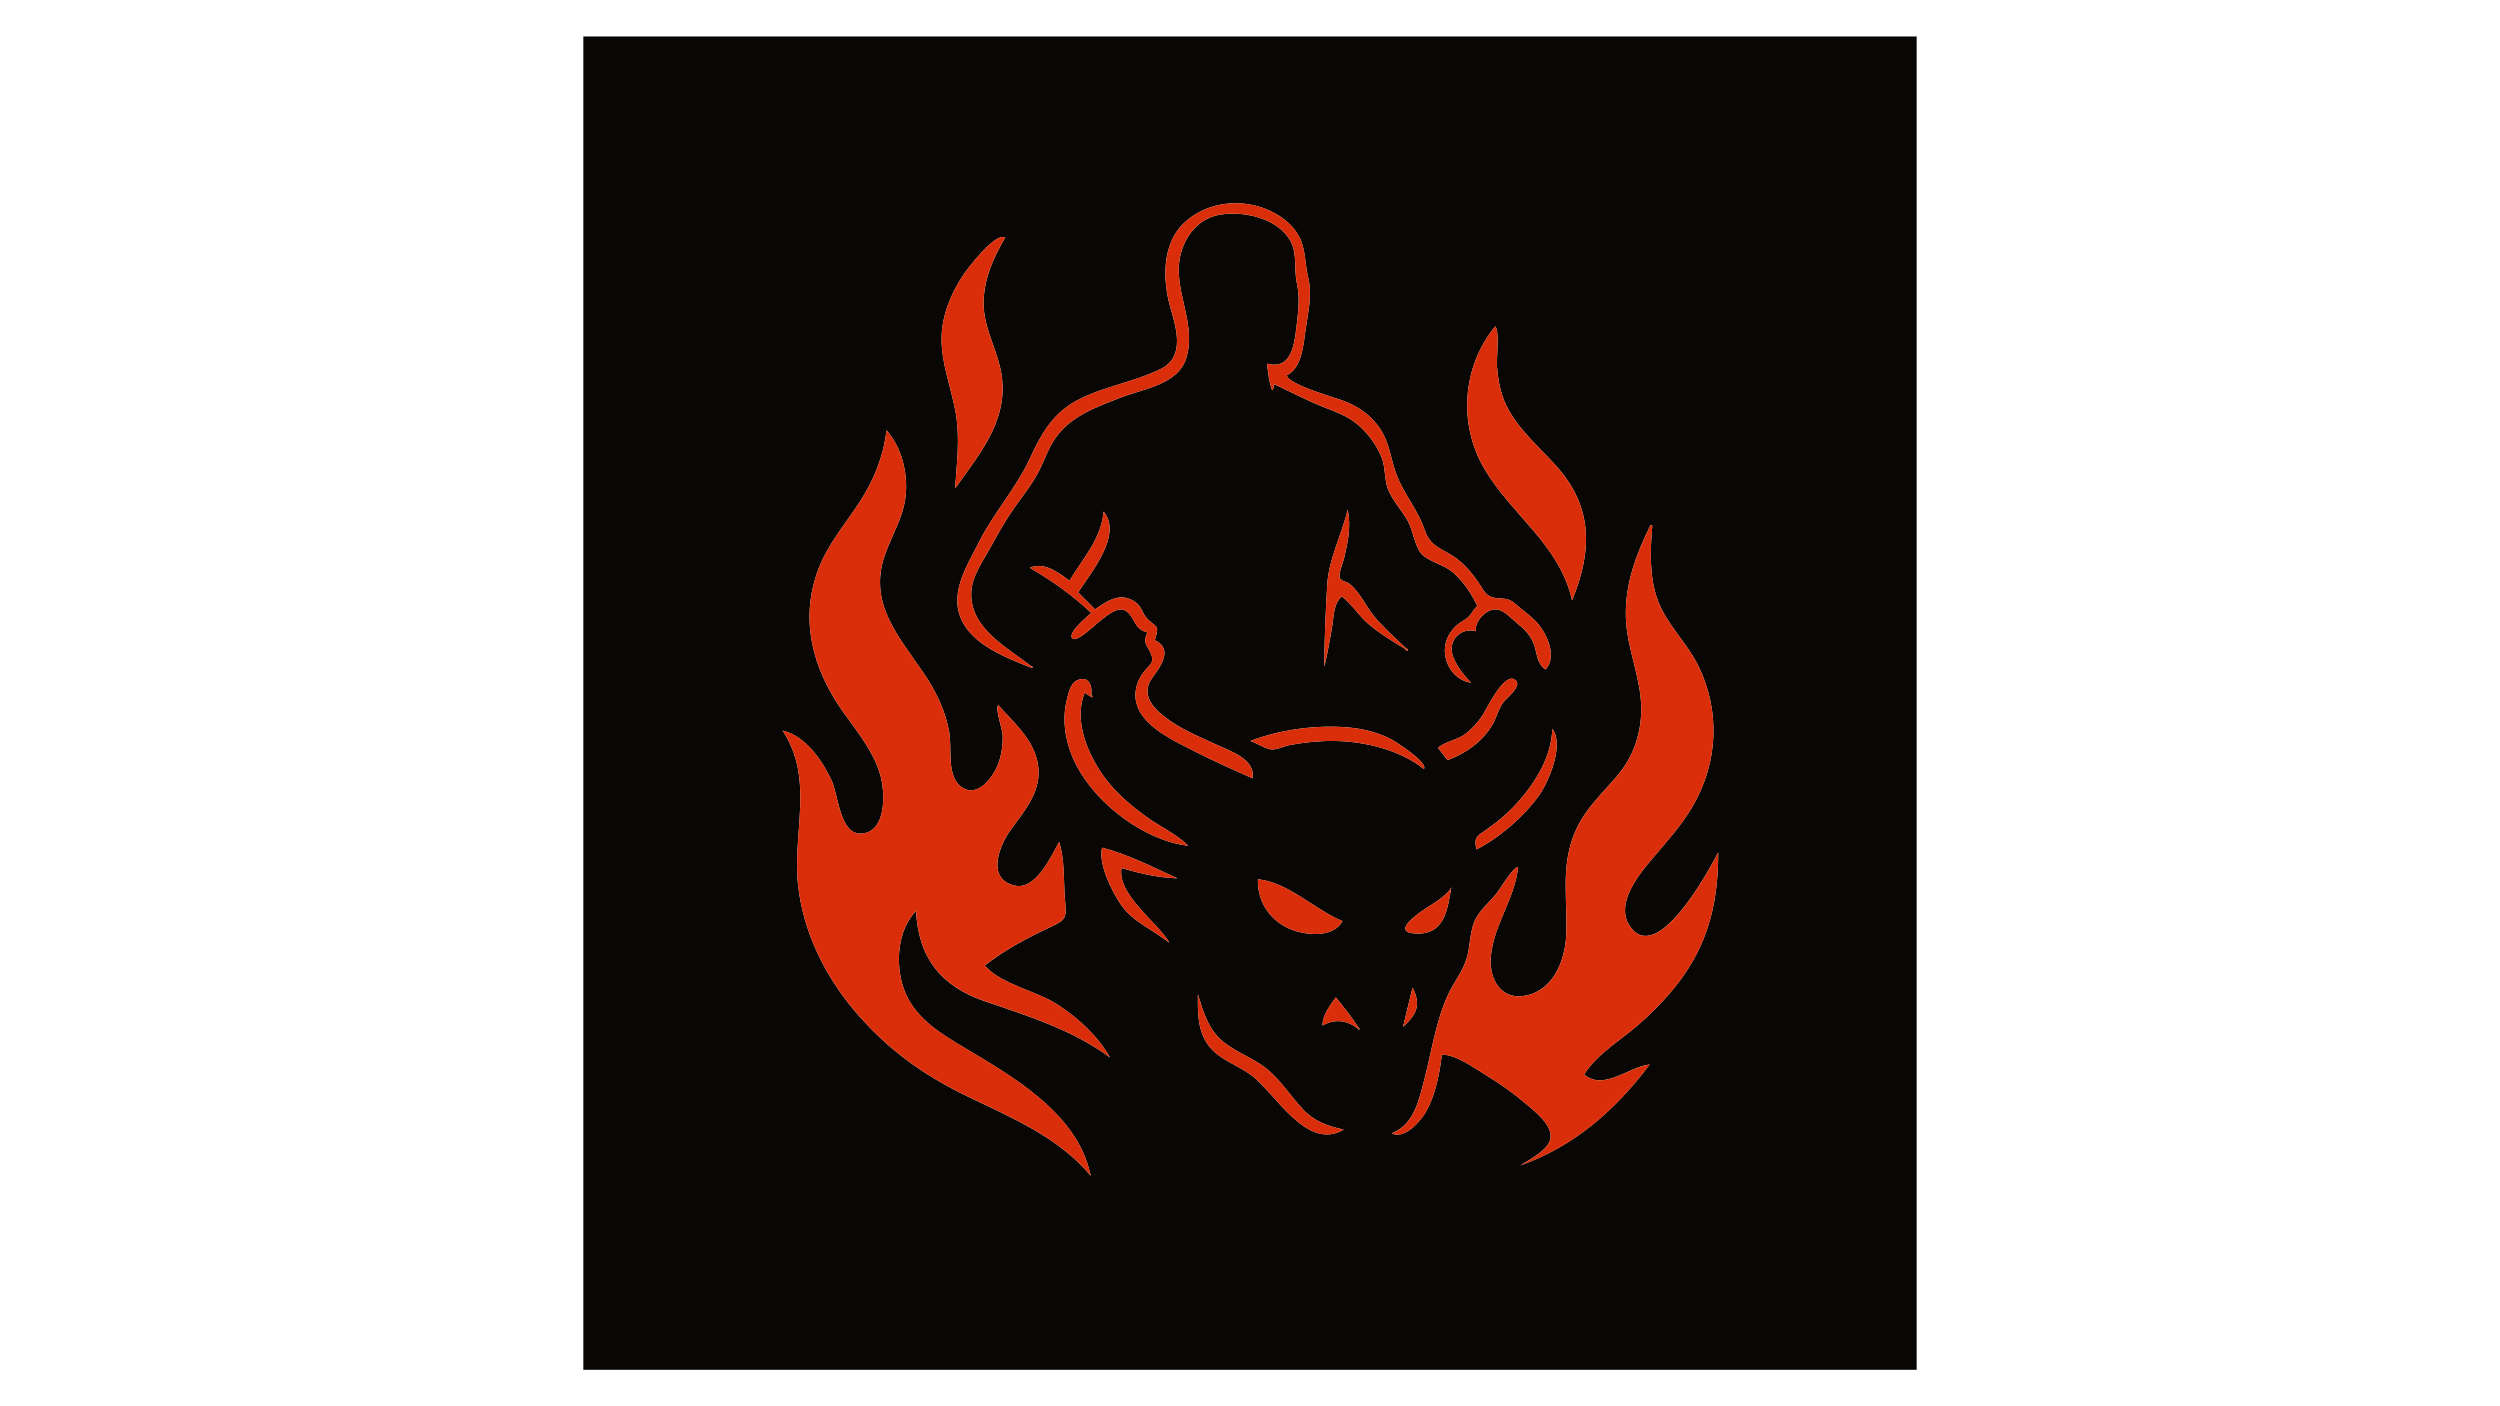 <?xml version="1.0" encoding="UTF-8"?>
<svg xmlns="http://www.w3.org/2000/svg" version="1.1" viewBox="0 0 1920 1080">
  <defs>
    <style>
      .cls-1 {
        fill: #d92e09;
      }

      .cls-2 {
        fill: #080705;
      }
    </style>
  </defs>
  <!-- Generator: Adobe Illustrator 28.7.9, SVG Export Plug-In . SVG Version: 1.2.0 Build 218)  -->
  <g>
    <g id="Layer_1">
      <path class="cls-2" d="M448,1052V28h1024v1024H448ZM1044.27,790.45c-.03.08-.07.17-.1.25.08-.05.17-.11.25-.16-.3-.36-.6-.72-.89-1.08-5.29-8.24-11.45-15.82-17.59-23.48-7.71,10.26-10.33,15.83-10.23,21.64,8.9-5.23,18.81-4.34,27.24,2.45.29.69.75.77,1.33.38ZM1114.78,681.3c-4.35,8.12-18.04,14.64-25.32,20.22-6.68,5.11-18.07,14.78-2.06,15.46,22.54.96,24.29-19.14,27.25-35.6.08.08.16.16.23.24-.03-.11-.07-.21-.1-.32ZM896.88,723.14c.21.22.56.64.6.62.6-.42.26-.77-.14-1.09-9.49-14.96-39.56-36.24-36.01-56.09,14.2,4.37,28.36,7.43,43,8.01-18.98-8.65-37.54-18.23-57.95-23.61-3.04,12.57,7.63,33.77,14.54,43.86,8.74,12.76,24.08,19.03,35.95,28.3ZM1093.57,590.6c.16-.09.33-.19.5-.27-.17.09-.34.17-.52.26,3.5-4.68-20.66-20.4-24.5-22.46-9.94-5.32-20.88-8.2-32.07-9.31-24.7-2.45-53.48,1.32-76.67,10.22,4.52,1.58,10.98,5.75,15.46,6.46,4.35.69,10.51-2.52,14.92-3.34,11.22-2.08,22.86-3.27,34.26-3.1,23.44.36,49.95,6.73,68.61,21.53ZM1078.83,498.19c.67.8,1.21,1.84,2.64,1.54-.16-1.28-1.21-1.65-2.03-2.24-8.26-7.88-17.13-15.57-24.36-24.44-6.52-8.01-10.5-18.23-18.84-24.75-2.19-1.71-5.65-1.77-7.04-4.09-1.78-2.99,2.23-12.01,2.91-14.86,3.07-13,5.67-24.7,2.94-38.02-4.48,19.08-14.56,37.83-15.71,57.49-1.24,21.06-2.25,42.2-2.25,63.29,2.39-9.92,4.13-20.1,5.91-30.15,1.42-8.05.81-18.09,7.56-23.96,7.67,6.02,12.75,14.6,20.11,20.95,8.52,7.34,18.56,13.43,28.17,19.24ZM837.33,534.8c.48.29,1.35.89,1.39.83.64-.81.26-1.39-.58-1.78.8-7.05-1.57-14.09-9.18-12.02-6.44,1.76-7.92,8.86-9.46,14.79-4.53,17.41-.88,35.82,7.37,51.52,15.49,29.46,51.88,57.43,85.73,61.39-9.17-9.14-22.75-15.14-33.2-22.94-9.85-7.35-19.33-15.12-27.22-24.59-14.88-17.85-28.59-46.82-19.1-70.03,1.49.99,2.86,1.9,4.24,2.82ZM791.5,512.63c.56.04,1.53.27,1.62.09.41-.86-.51-.7-.93-.92-18.7-14.55-46.92-28.96-46.29-56.28.29-12.67,8.61-23.89,14.5-34.61,5.86-10.66,11.79-21.31,18.82-31.26,6.76-9.57,14.07-18.54,19.32-29.1,4-8.05,6.72-16.53,11.92-23.96,11.95-17.07,30.76-23.61,49.4-30.95,18.62-7.34,45.27-10.05,51.48-31.46,6.54-22.56-5.92-44.3-6.08-66.83-.12-18.46,10.9-38.2,30.09-42.15,18.44-3.8,46.11,2.06,55.75,19.97,5.36,9.95,2.58,21.3,4.82,31.92,2.04,9.64,1.7,17.81.46,27.84-1.83,14.8-2.49,40.18-23.34,34.32.91,7.01,1.48,13.78,3.96,20.46,1.87-1.4.31-3.3,1.89-4.56,12.29,5.88,24.41,12.15,37.05,17.25,9.32,3.77,18.22,6.62,26.09,13.09,8.1,6.65,14.57,15.41,18.73,25.01,3.46,8,2.23,17.1,5.03,24.72,3.11,8.47,10.95,16.89,15.46,24.98,4.17,7.48,5.51,21.28,11.7,26.39,6.75,5.57,16.35,7.16,23.34,13.36,7.91,7.03,13.84,16.01,18.35,25.52-2.97,2.13-4.1,5.65-6.61,8.11-2.67,2.62-6.2,3.97-9.01,6.44-4.35,3.82-7.68,8.95-8.88,14.66-2.77,13.16,6,27.76,19.65,29.67-5.93-6.24-15.58-17.63-14.87-27.03.72-9.5,9.91-15.12,18.64-12.49-1.27-6.53,5.62-14.56,11.89-16.37,8.07-2.33,13.85,5.44,19.53,10.02,6.02,4.85,10.6,9.35,13.24,16.87,2.4,6.82,2.03,14.31,8.71,18.81,9.72-10.1.42-29.2-7.94-37.52-4.55-4.54-10.3-8.46-15.12-12.77-6.96-6.22-10.86-2.85-18.32-5.35-5.22-1.75-7.06-6.87-10.05-11.2-4.25-6.18-9.05-11.97-14.85-16.77-11.08-9.18-21.76-9.16-26.52-23.55-5.02-15.17-15.69-27.24-21.38-41.9-4.67-12.05-5.32-24.39-12.67-35.58-7.16-10.9-17.46-17.79-29.57-22.15-6.22-2.24-41.46-12.2-42.21-19.17,11.51-5.55,12.76-23.25,14.28-34.13,1.9-13.58,5.46-27.31,2.09-40.96-2.53-10.26-1.82-21.59-6.84-31.23-4.75-9.12-13.05-15.52-22.19-19.85-21.63-10.24-49.01-7.43-66.64,9.55-16.54,15.93-16.17,43.42-10.28,64.04,4.55,15.93,11.68,38.2-6.94,47.57-20.57,10.35-44.55,13.55-64.83,24.44-18.67,10.03-27.47,25.96-36.01,44.5-10.5,22.81-27.63,41.42-38.9,63.88-8.72,17.39-22.29,37.78-14.52,57.85,8.15,21.03,34.72,31.01,53.97,38.79ZM836.9,902.11c.19.23.37.46.56.68.54-.44.27-.79-.13-1.12-10.1-46.93-60.29-75.33-97.74-97.64-18.79-11.19-38.12-23.25-45.6-44.98-6.49-18.86-4.81-44.63,9.54-59.51,1.72,35.8,18.96,57.94,53.28,69.59,33.38,11.33,66.91,21.82,95.67,43-9.36-16.42-24.2-30.06-39.88-40.35-16.82-11.04-42.91-15.24-56.36-30.2,14.96-11.88,32.99-21.44,50.24-29.49,13.34-6.22,12.47-7.07,11.3-22.95-.99-13.48-.09-29.55-4.38-42.43-6.22,11.09-18.01,37.43-34.45,33.36-21.76-5.39-11.37-30.82-2.86-42.54,11.13-15.33,24.52-30.52,20.99-50.92-3.26-18.82-18.47-31.6-30.49-45.13-2.43,3.19,3.4,18.79,3.51,23.46.16,6.93-.88,14.34-3.17,20.89-3.6,10.25-15.64,27.32-28.2,18.86-12.02-8.11-7.57-29.69-9.62-41.76-2.79-16.43-10.03-31.6-19.31-45.31-19.45-28.72-43.32-54.23-30.16-91.58,5.65-16.03,14.84-29.86,16.1-47.3,1.2-16.7-3.54-35.59-14.93-48.24-2.36,20.39-9.86,38.7-21.08,55.78-11.07,16.85-24.02,31.87-31.25,50.97-14.61,38.58-4.35,76.36,18.71,109.04,11.07,15.68,24.25,31.24,29.21,50.2,3.34,12.77,4.45,42.91-15.15,43.72-16.32.67-17.43-29.78-22.54-40.72-7.21-15.45-20.01-34.28-37.71-38.43,24.76,37.32,7.3,78.51,11.96,119.26,4.06,35.52,20.3,68.6,43.17,95.74,24.74,29.34,52.46,49.36,86.83,65.95,33.13,15.98,69.78,31.22,93.93,60.14ZM1269.01,403.65c-.46-.14-.92-.27-1.39-.41-11.16,22.74-19.73,45.18-18.97,70.92.71,23.9,11.63,45.87,11.81,69.78.14,19.06-5.9,37.07-18.24,51.66-13.82,16.34-27.56,27.87-34.76,49.02-8.32,24.43-3.55,47.87-4.57,72.79-.79,19.37-9.07,42.01-30.06,46.97-19.58,4.63-29.28-11.76-27.89-29.36,1.93-24.48,18.62-44.89,20.95-69.19-3.78-.12-14.05,17.25-16.56,20.37-5.72,7.1-13.9,13.61-17.23,22.15-3.35,8.6-3.01,18.7-5.68,27.62-2.98,9.97-9.22,17.43-13.69,26.66-9.78,20.19-13.11,44.44-18.75,66.04-4.18,16.03-7.83,34.98-25.17,41.71,9.78,5.1,22.39-9.52,26.3-16.49,7.42-13.23,10.43-29,12.23-43.88,10.74-.31,25.38,10.51,34.21,15.9,10.75,6.56,21.15,13.96,30.76,22.11,6.56,5.56,20.03,16.14,18.49,26.15-1.38,9-16.42,16.63-23.36,20.93,41.76-14.75,73.29-42.66,99.49-77.54-15.4,1.4-35.22,20.58-50.3,7.66,9.32-15.51,29.32-27.19,42.71-39.12,12.35-11,23.86-23.02,33.43-36.56,20.53-29.05,26.84-59.95,26.84-94.89-7.34,14.23-47.38,88.26-68.22,56.14-10.18-15.68,4.99-36.29,14.83-48.09,11.85-14.21,24.62-27.67,33.94-43.78,19.34-33.43,21.22-72.94,4.06-107.73-8.63-17.49-23.92-31.39-30.84-49.62-6.88-18.12-6.04-38.96-4.38-57.95ZM1207.35,461.13c15.8-38.4,16.23-72.29-13.02-104.24-13.76-15.03-31.06-29.73-39-48.93-3.59-8.67-4.98-17.85-5.7-27.15-.33-4.26,2.14-27.32-1.31-30.17-25.41,31.02-28.49,75.03-8.35,109.32,21.15,36,57.77,58.15,67.38,101.16ZM733.49,375.15c20.53-28.76,43.51-55.57,34.52-93.33-4.12-17.29-13.12-32.21-12.59-50.53.53-18.19,7.71-33.53,16.59-48.95-7.89-4.02-29.25,24.22-32.82,29.72-8.96,13.78-15.69,30.16-16.06,46.77-.44,19.95,7.38,38.61,10.8,57.98,3.53,20.01.87,38.37-.43,58.34ZM827.96,454.95c9.27-14.21,34.65-44.51,19.56-62.03-1.72,21.02-15.91,36-26.19,53.1-13.53-10.62-22-13.44-30.48-9.97,17.15,9.96,32.96,21.14,47.25,34.74-2.44,2.23-18.72,15.23-14.53,19.52,3.37,3.44,17.54-10.62,20.06-12.47,4.99-3.65,14.33-12.89,20.91-8.75,7.26,4.57,6.07,14.24,16.62,16.57-3.98,9.16.14,9.49,3.02,16.99,2.56,6.7-1.8,8.26-5.73,13.39-8.02,10.49-8.9,23.28-.71,34.09,9.26,12.23,26.3,20.01,39.63,26.86,14.57,7.49,29.63,14,44.55,20.77,2.71-14.62-17.39-21.04-27.87-25.92-13.36-6.21-27.39-11.84-39.15-20.93-10.71-8.28-18.72-18.31-9.77-30.64,5.76-7.93,16.41-21.77,1.79-28.58,3.83-12.67,1.26-9.02-6.02-16.71-3.83-4.04-4.08-9.21-8.99-12.62-11.42-7.94-21.41-1.02-30.87,5.65-4.34-4.34-8.55-8.55-13.06-13.07ZM919.94,763.51c0,13.24-.47,26.71,7.32,38.15,8.13,11.95,21.95,15.57,33.22,23.67,18.79,13.5,42.78,59.32,71.53,42.15-11.91-2.32-22.71-6.33-31.19-15.35-9.04-9.63-16.01-20.67-25.96-29.57-10.63-9.51-24.07-13.43-34.92-22.06-11.93-9.49-15.69-23.06-20-36.99ZM966.07,675.27c-.48,16.7,8.77,31.1,23.92,37.88,11.59,5.19,33.86,7.75,41-5.74-21.26-8.74-41.59-29.85-64.92-32.14ZM1134.01,652.31c17.65-8.95,36.01-24.96,47.67-40.97,7.42-10.19,20.09-39.47,10.44-51.57-.43,20.89-12.6,40.77-26.11,55.99-7.12,8.02-15.23,14.98-24.02,21.1-7.35,5.11-10.46,6.07-7.99,15.45ZM1111.76,583.81c13.98-5.28,26.58-14.07,34.32-27.07,3.4-5.71,4.71-12.46,8.68-17.63,1.97-2.56,13.62-11.77,9.71-16.19-8.19-9.26-22.92,21.91-25.71,26.18-3.75,5.75-8.37,10.83-13.9,14.94-5.92,4.39-15.33,5.59-20.41,10.31,2.43,3.15,4.75,6.15,7.3,9.47ZM1084.83,758.39c-2.57,10.65-4.93,20.48-7.3,30.31,10.33-9.76,14.2-16.52,7.3-30.31Z"/>
      <path class="cls-1" d="M836.9,902.11c-24.15-28.92-60.8-44.16-93.93-60.14-34.37-16.58-62.09-36.6-86.83-65.95-22.88-27.13-39.12-60.22-43.17-95.74-4.66-40.74,12.8-81.93-11.96-119.26,17.7,4.15,30.49,22.98,37.71,38.43,5.1,10.93,6.22,41.39,22.54,40.72,19.6-.81,18.49-30.96,15.15-43.72-4.96-18.97-18.14-34.52-29.21-50.2-23.07-32.67-33.32-70.46-18.71-109.04,7.23-19.1,20.18-34.12,31.25-50.97,11.23-17.08,18.72-35.39,21.08-55.78,11.39,12.65,16.13,31.54,14.93,48.24-1.26,17.44-10.45,31.27-16.1,47.3-13.15,37.35,10.71,62.85,30.16,91.58,9.29,13.72,16.53,28.89,19.31,45.31,2.05,12.07-2.4,33.66,9.62,41.76,12.55,8.47,24.6-8.61,28.2-18.86,2.3-6.55,3.33-13.97,3.17-20.89-.11-4.66-5.94-20.27-3.51-23.46,12.02,13.53,27.23,26.31,30.49,45.13,3.53,20.4-9.85,35.6-20.99,50.92-8.51,11.72-18.9,37.15,2.86,42.54,16.44,4.08,28.23-22.27,34.45-33.36,4.29,12.88,3.39,28.95,4.38,42.43,1.17,15.88,2.04,16.73-11.3,22.95-17.25,8.05-35.28,17.61-50.24,29.49,13.45,14.96,39.54,19.16,56.36,30.2,15.68,10.29,30.52,23.93,39.88,40.35-28.76-21.17-62.29-31.67-95.67-43-34.33-11.65-51.57-33.79-53.28-69.59-14.36,14.88-16.03,40.65-9.54,59.51,7.47,21.73,26.81,33.79,45.6,44.98,37.46,22.32,87.65,50.71,97.74,97.64-.14.15-.28.29-.43.44Z"/>
      <path class="cls-1" d="M1269.01,403.65c-1.66,18.98-2.5,39.82,4.38,57.95,6.92,18.23,22.21,32.13,30.84,49.62,17.16,34.79,15.29,74.3-4.06,107.73-9.32,16.11-22.09,29.56-33.94,43.78-9.84,11.8-25.01,32.41-14.83,48.09,20.85,32.12,60.89-41.91,68.22-56.14,0,34.93-6.31,65.83-26.84,94.89-9.56,13.53-21.07,25.56-33.43,36.56-13.39,11.93-33.38,23.61-42.71,39.12,15.08,12.92,34.9-6.27,50.3-7.66-26.2,34.88-57.73,62.79-99.49,77.54,6.94-4.3,21.97-11.93,23.36-20.93,1.54-10.01-11.94-20.59-18.49-26.15-9.61-8.15-20.01-15.55-30.76-22.11-8.83-5.39-23.48-16.21-34.21-15.9-1.81,14.89-4.81,30.66-12.23,43.88-3.91,6.96-16.52,21.59-26.3,16.49,17.34-6.72,20.98-25.68,25.17-41.71,5.64-21.61,8.96-45.86,18.75-66.04,4.47-9.23,10.7-16.69,13.69-26.66,2.67-8.92,2.32-19.02,5.68-27.62,3.33-8.54,11.51-15.05,17.23-22.15,2.51-3.12,12.78-20.49,16.56-20.37-2.32,24.3-19.01,44.71-20.95,69.19-1.39,17.6,8.31,33.99,27.89,29.36,21-4.96,29.27-27.6,30.06-46.97,1.01-24.93-3.75-48.36,4.57-72.79,7.2-21.15,20.94-32.68,34.76-49.02,12.34-14.59,18.38-32.6,18.24-51.66-.18-23.91-11.1-45.88-11.81-69.78-.76-25.73,7.82-48.18,18.97-70.92.46.14.92.27,1.39.41Z"/>
      <path class="cls-1" d="M791.5,512.63c-19.25-7.78-45.82-17.76-53.97-38.79-7.78-20.07,5.79-40.46,14.52-57.85,11.27-22.47,28.39-41.08,38.9-63.88,8.54-18.54,17.34-34.47,36.01-44.5,20.28-10.9,44.26-14.1,64.83-24.44,18.63-9.37,11.5-31.63,6.94-47.57-5.89-20.62-6.26-48.11,10.28-64.04,17.63-16.97,45.01-19.79,66.64-9.55,9.15,4.33,17.45,10.73,22.19,19.85,5.02,9.65,4.31,20.97,6.84,31.23,3.37,13.65-.19,27.38-2.09,40.96-1.52,10.87-2.78,28.57-14.28,34.13.75,6.97,35.98,16.93,42.21,19.17,12.11,4.36,22.41,11.25,29.57,22.15,7.35,11.19,8,23.54,12.67,35.58,5.69,14.66,16.35,26.73,21.38,41.9,4.77,14.39,15.44,14.37,26.52,23.55,5.8,4.8,10.59,10.59,14.85,16.77,2.98,4.33,4.83,9.45,10.05,11.2,7.46,2.5,11.36-.87,18.32,5.35,4.83,4.31,10.57,8.23,15.12,12.77,8.35,8.33,17.66,27.42,7.94,37.52-6.68-4.5-6.32-11.99-8.71-18.81-2.64-7.52-7.21-12.02-13.24-16.87-5.68-4.57-11.46-12.34-19.53-10.02-6.27,1.81-13.16,9.84-11.89,16.37-8.73-2.63-17.92,2.99-18.64,12.49-.71,9.4,8.94,20.79,14.87,27.03-13.65-1.91-22.42-16.51-19.65-29.67,1.2-5.71,4.53-10.83,8.88-14.66,2.81-2.47,6.33-3.82,9.01-6.44,2.52-2.46,3.64-5.98,6.61-8.11-4.51-9.51-10.44-18.49-18.35-25.52-6.98-6.2-16.58-7.79-23.34-13.36-6.19-5.11-7.53-18.9-11.7-26.39-4.51-8.1-12.35-16.51-15.46-24.98-2.8-7.62-1.56-16.72-5.03-24.72-4.16-9.61-10.63-18.36-18.73-25.01-7.87-6.47-16.76-9.32-26.09-13.09-12.64-5.11-24.77-11.37-37.05-17.25-1.59,1.26-.02,3.16-1.89,4.56-2.48-6.68-3.05-13.45-3.96-20.46,20.85,5.87,21.51-19.51,23.34-34.32,1.24-10.03,1.57-18.2-.46-27.84-2.24-10.62.54-21.97-4.82-31.92-9.64-17.91-37.31-23.76-55.75-19.97-19.19,3.95-30.21,23.69-30.09,42.15.15,22.53,12.62,44.27,6.08,66.83-6.21,21.41-32.85,24.12-51.48,31.46-18.64,7.35-37.44,13.88-49.4,30.95-5.2,7.43-7.92,15.91-11.92,23.96-5.25,10.56-12.56,19.53-19.32,29.1-7.03,9.95-12.96,20.6-18.82,31.26-5.89,10.71-14.2,21.94-14.5,34.61-.63,27.32,27.59,41.72,46.29,56.28-.23.28-.46.55-.69.83Z"/>
      <path class="cls-1" d="M1207.35,461.13c-9.61-43.02-46.23-65.16-67.38-101.16-20.14-34.29-17.06-78.29,8.35-109.32,3.45,2.85.99,25.91,1.31,30.17.71,9.3,2.11,18.47,5.7,27.15,7.95,19.2,25.24,33.9,39,48.93,29.25,31.94,28.82,65.83,13.02,104.24Z"/>
      <path class="cls-1" d="M733.49,375.15c1.3-19.97,3.96-38.33.43-58.34-3.42-19.37-11.25-38.03-10.8-57.98.37-16.61,7.1-32.99,16.06-46.77,3.57-5.5,24.93-33.74,32.82-29.72-8.87,15.42-16.06,30.76-16.59,48.95-.53,18.32,8.47,33.24,12.59,50.53,8.99,37.76-13.98,64.57-34.52,93.33Z"/>
      <path class="cls-1" d="M827.96,454.95c4.51,4.51,8.72,8.73,13.06,13.07,9.47-6.67,19.45-13.59,30.87-5.65,4.91,3.41,5.17,8.58,8.99,12.62,7.28,7.69,9.85,4.04,6.02,16.71,14.62,6.8,3.97,20.64-1.79,28.58-8.95,12.33-.94,22.36,9.77,30.64,11.76,9.09,25.78,14.72,39.15,20.93,10.49,4.87,30.58,11.29,27.87,25.92-14.91-6.76-29.97-13.28-44.55-20.77-13.33-6.85-30.36-14.63-39.63-26.86-8.19-10.81-7.31-23.6.71-34.09,3.93-5.14,8.29-6.7,5.73-13.39-2.88-7.51-7-7.83-3.02-16.99-10.55-2.32-9.36-12-16.62-16.57-6.58-4.14-15.92,5.1-20.91,8.75-2.52,1.85-16.7,15.92-20.06,12.47-4.19-4.28,12.09-17.29,14.53-19.52-14.29-13.6-30.1-24.78-47.25-34.74,8.48-3.47,16.95-.65,30.48,9.97,10.28-17.11,24.47-32.08,26.19-53.1,15.1,17.51-10.28,47.82-19.56,62.03Z"/>
      <path class="cls-1" d="M837.33,534.8c-1.37-.91-2.75-1.83-4.24-2.82-9.49,23.22,4.22,52.19,19.1,70.03,7.9,9.47,17.38,17.24,27.22,24.59,10.44,7.8,24.03,13.8,33.2,22.94-33.85-3.97-70.24-31.93-85.73-61.39-8.25-15.7-11.9-34.11-7.37-51.52,1.54-5.93,3.02-13.03,9.46-14.79,7.6-2.07,9.98,4.96,9.18,12.02-.27.31-.54.63-.81.94Z"/>
      <path class="cls-1" d="M919.94,763.51c4.3,13.93,8.06,27.5,20,36.99,10.85,8.63,24.29,12.55,34.92,22.06,9.95,8.9,16.92,19.94,25.96,29.57,8.48,9.02,19.27,13.03,31.19,15.35-28.75,17.18-52.74-28.65-71.53-42.15-11.27-8.09-25.1-11.72-33.22-23.67-7.78-11.45-7.32-24.91-7.32-38.15Z"/>
      <path class="cls-1" d="M966.07,675.27c23.33,2.28,43.66,23.4,64.92,32.14-7.14,13.5-29.41,10.93-41,5.74-15.15-6.78-24.4-21.17-23.92-37.88Z"/>
      <path class="cls-1" d="M1078.83,498.19c-9.61-5.81-19.65-11.9-28.17-19.24-7.36-6.34-12.45-14.93-20.11-20.95-6.75,5.88-6.14,15.92-7.56,23.96-1.78,10.05-3.52,20.23-5.91,30.15,0-21.09,1.01-42.23,2.25-63.29,1.16-19.66,11.23-38.41,15.71-57.49,2.74,13.32.14,25.02-2.94,38.02-.67,2.85-4.69,11.88-2.91,14.86,1.39,2.32,4.85,2.37,7.04,4.09,8.34,6.52,12.32,16.74,18.84,24.75,7.23,8.87,16.1,16.56,24.36,24.44-.2.23-.41.47-.61.7Z"/>
      <path class="cls-1" d="M1093.57,590.6c-18.66-14.8-45.17-21.18-68.61-21.53-11.41-.17-23.04,1.02-34.26,3.1-4.4.81-10.57,4.02-14.92,3.34-4.48-.71-10.95-4.88-15.46-6.46,23.18-8.91,51.97-12.67,76.67-10.22,11.19,1.11,22.12,3.99,32.07,9.31,3.84,2.05,27.99,17.77,24.5,22.46h.02Z"/>
      <path class="cls-1" d="M896.88,723.14c-11.87-9.27-27.22-15.55-35.95-28.3-6.92-10.1-17.58-31.29-14.54-43.86,20.41,5.38,38.97,14.96,57.95,23.61-14.64-.58-28.8-3.64-43-8.01-3.55,19.85,26.52,41.12,36.01,56.09-.15.16-.31.32-.46.48Z"/>
      <path class="cls-1" d="M1134.01,652.31c-2.48-9.38.64-10.34,7.99-15.45,8.79-6.12,16.9-13.08,24.02-21.1,13.51-15.22,25.68-35.1,26.11-55.99,9.65,12.1-3.02,41.38-10.44,51.57-11.66,16.01-30.02,32.01-47.67,40.97Z"/>
      <path class="cls-1" d="M1111.76,583.81c-2.56-3.31-4.88-6.32-7.3-9.47,5.07-4.72,14.49-5.91,20.41-10.31,5.53-4.11,10.15-9.18,13.9-14.94,2.79-4.28,17.52-35.44,25.71-26.18,3.92,4.43-7.74,13.63-9.71,16.19-3.97,5.16-5.29,11.92-8.68,17.63-7.74,13.01-20.35,21.79-34.32,27.07Z"/>
      <path class="cls-1" d="M1114.66,681.36c-2.97,16.48-4.72,36.58-27.26,35.62-16.01-.68-4.63-10.35,2.06-15.46,7.29-5.57,20.98-12.1,25.32-20.22l-.12.06Z"/>
      <path class="cls-1" d="M1042.94,790.07c-8.43-6.79-18.33-7.68-27.24-2.45-.1-5.81,2.52-11.38,10.23-21.64,6.14,7.67,12.3,15.24,17.59,23.48-.2.2-.39.4-.58.61Z"/>
      <path class="cls-1" d="M1084.83,758.39c6.9,13.8,3.03,20.56-7.3,30.31,2.37-9.83,4.74-19.66,7.3-30.31Z"/>
      <path class="cls-1" d="M1079.44,497.49c.82.59,1.87.96,2.03,2.24-1.43.3-1.97-.73-2.64-1.54.2-.23.41-.47.61-.7Z"/>
      <path class="cls-1" d="M792.19,511.8c.42.22,1.34.06.93.92-.09.19-1.06-.05-1.62-.09.23-.28.46-.55.69-.83Z"/>
      <path class="cls-1" d="M838.15,533.86c.83.39,1.21.97.58,1.78-.04.05-.91-.54-1.39-.83.27-.31.54-.63.82-.94Z"/>
      <path class="cls-1" d="M1093.55,590.59c.17-.09.34-.17.51-.26-.17.09-.33.18-.49.28,0,0-.02-.01-.02-.01Z"/>
      <path class="cls-1" d="M1114.78,681.3c.03.11.07.21.1.32-.08-.08-.16-.16-.23-.25,0,0,.13-.07.13-.07Z"/>
      <path class="cls-1" d="M897.33,722.66c.4.33.74.67.14,1.09-.04.03-.39-.4-.6-.62.15-.16.31-.32.46-.48Z"/>
      <path class="cls-1" d="M1043.52,789.46c.3.36.6.72.89,1.08l-.13-.1c-.59.4-1.05.32-1.35-.37.19-.21.38-.41.58-.61Z"/>
      <path class="cls-1" d="M1044.42,790.54c-.08.05-.17.11-.25.16.03-.08.07-.17.11-.25,0,0,.14.1.14.1Z"/>
      <path class="cls-1" d="M837.32,901.67c.4.33.67.68.13,1.12-.19-.23-.37-.46-.56-.68.14-.15.28-.29.43-.44Z"/>
    </g>
  </g>
</svg>